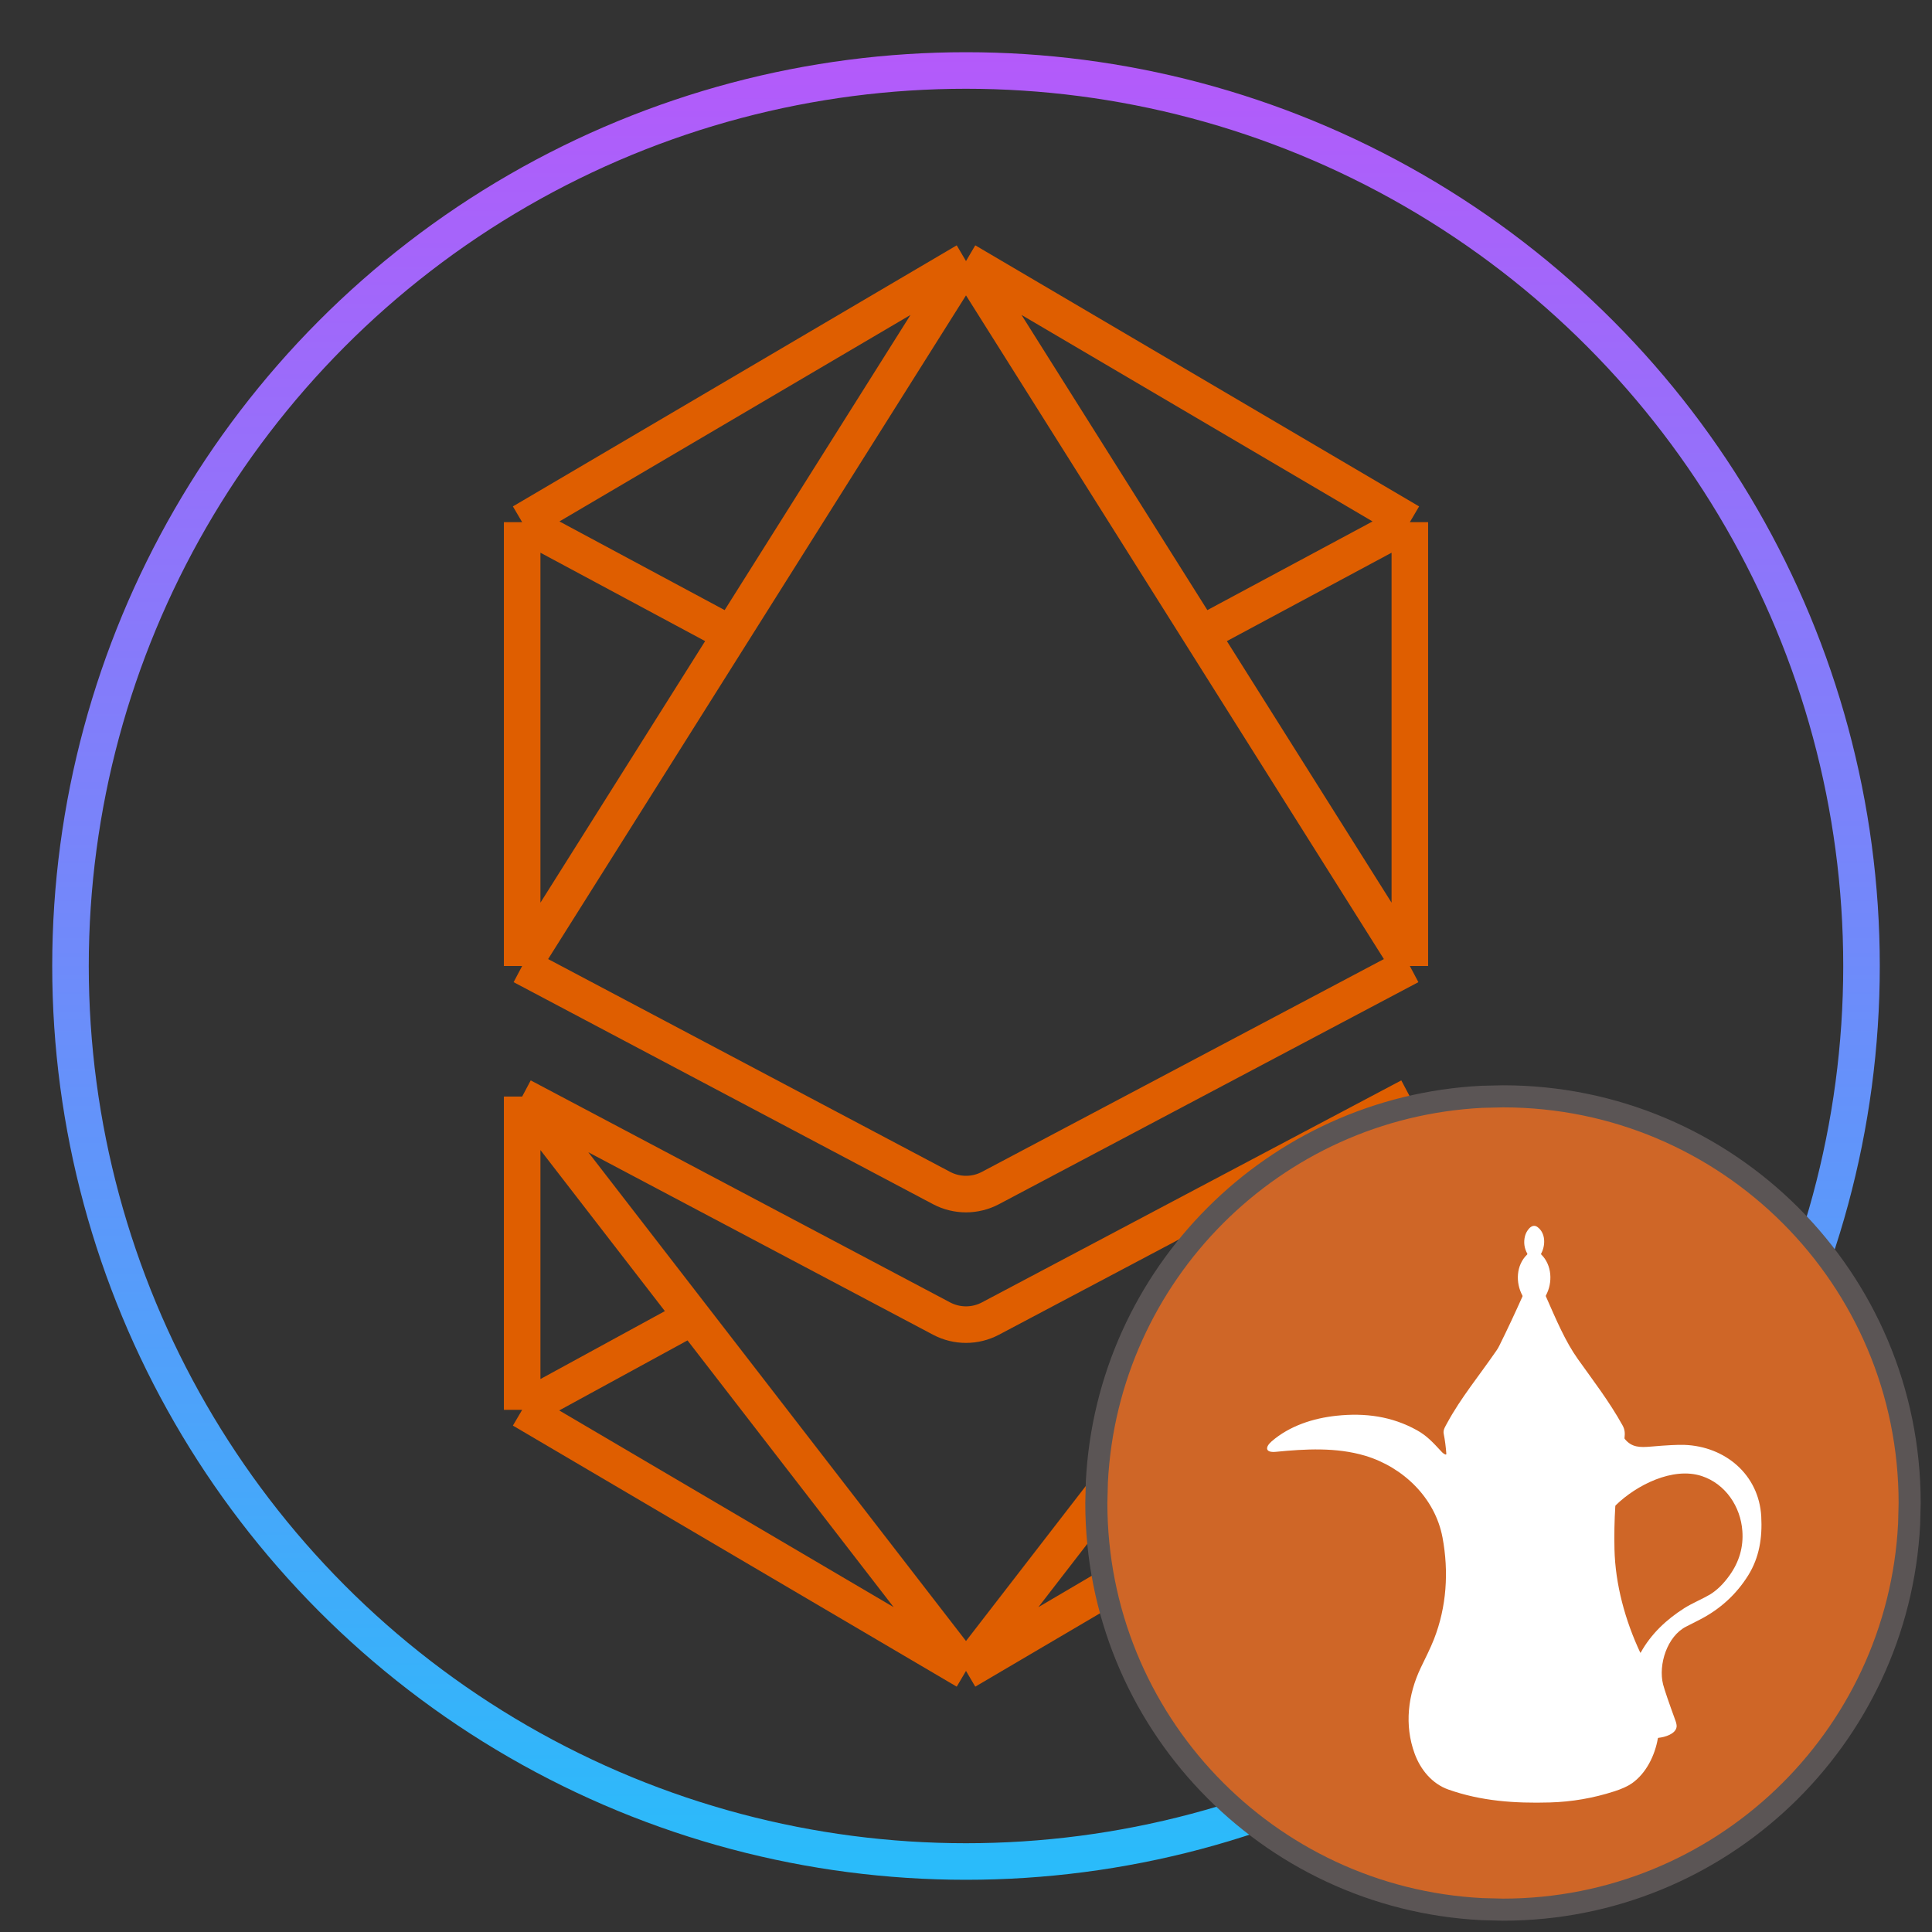 <svg width="37" height="37" viewBox="0 0 37 37" fill="none" xmlns="http://www.w3.org/2000/svg">
<rect x="0" y="0" width="37" height="37" fill="#333333" stroke="none"/>
<path d="M18.5 5L10 10M18.5 5L14 12.147M18.5 5L27 10M18.5 5L23 12.147M10 18.5L18.032 22.752C18.325 22.907 18.675 22.907 18.968 22.752L27 18.5M10 18.5V10M10 18.5L14 12.147M10 21L18.032 25.252C18.325 25.407 18.675 25.407 18.968 25.252L27 21M10 21V27M10 21L13.261 25.22M10 27L18.5 32M10 27L13.261 25.22M18.5 32L13.261 25.22M18.5 32L27 27M18.5 32L23.739 25.22M10 10L14 12.147M27 18.5V10M27 18.5L23 12.147M27 21V27M27 21L23.739 25.22M27 27L23.739 25.22M27 10L23 12.147" stroke="#DF5E00" stroke-width="0.7" stroke-linejoin="round"/>
<circle cx="18.5" cy="18.5" r="17.15" stroke="url(#paint0_linear_4574_8960)" stroke-width="0.7"/>
<path d="M28.784 20.996C33.085 20.996 36.572 24.482 36.572 28.784L36.562 29.185C36.353 33.3 32.951 36.572 28.784 36.572L28.382 36.562C24.267 36.353 20.996 32.95 20.996 28.784L21.006 28.382C21.208 24.4 24.4 21.207 28.382 21.005L28.784 20.996Z" fill="#CF6627" stroke="#5B5555" stroke-width="0.423"/>
<path d="M29.516 24.024C29.724 24.227 29.739 24.565 29.606 24.809C29.603 24.815 29.603 24.82 29.605 24.826C29.808 25.287 29.979 25.691 30.216 26.025C30.513 26.443 30.817 26.835 31.075 27.3C31.12 27.383 31.121 27.45 31.111 27.54C31.11 27.546 31.112 27.552 31.116 27.557C31.25 27.723 31.41 27.721 31.615 27.704C31.921 27.677 32.134 27.667 32.255 27.671C33.037 27.698 33.686 28.24 33.73 29.043C33.752 29.45 33.693 29.828 33.48 30.17C33.252 30.535 32.943 30.817 32.553 31.018C32.467 31.063 32.38 31.107 32.294 31.15C31.927 31.334 31.755 31.881 31.85 32.258C31.877 32.362 31.956 32.594 32.087 32.953C32.105 33.003 32.112 33.042 32.109 33.07C32.093 33.208 31.881 33.27 31.763 33.281C31.76 33.281 31.757 33.282 31.755 33.284C31.753 33.286 31.751 33.289 31.75 33.292C31.694 33.616 31.527 33.962 31.251 34.154C31.172 34.209 31.058 34.261 30.91 34.308C30.51 34.437 30.101 34.507 29.683 34.519C29.008 34.538 28.366 34.494 27.736 34.271C27.424 34.16 27.203 33.888 27.092 33.584C26.892 33.038 26.963 32.455 27.21 31.938C27.296 31.759 27.397 31.56 27.462 31.393C27.705 30.773 27.748 30.1 27.626 29.446C27.484 28.686 26.873 28.098 26.144 27.879C25.589 27.714 24.997 27.749 24.434 27.804C24.228 27.824 24.225 27.715 24.353 27.604C24.696 27.307 25.146 27.161 25.596 27.113C26.142 27.055 26.655 27.123 27.135 27.39C27.328 27.497 27.441 27.623 27.606 27.8C27.632 27.829 27.658 27.847 27.684 27.856C27.685 27.856 27.687 27.856 27.689 27.856C27.691 27.856 27.693 27.855 27.694 27.854C27.696 27.853 27.697 27.851 27.698 27.849C27.698 27.848 27.699 27.846 27.699 27.844C27.69 27.712 27.673 27.582 27.648 27.455C27.633 27.381 27.684 27.312 27.718 27.247C27.974 26.774 28.33 26.343 28.658 25.866C28.68 25.835 28.698 25.804 28.713 25.773C28.868 25.461 29.015 25.146 29.157 24.829C29.159 24.823 29.159 24.817 29.156 24.811C29.022 24.564 29.034 24.229 29.247 24.025C29.249 24.023 29.251 24.021 29.251 24.018C29.252 24.015 29.251 24.012 29.25 24.01C29.191 23.904 29.176 23.792 29.205 23.674C29.228 23.578 29.332 23.418 29.443 23.498C29.603 23.613 29.601 23.851 29.514 24.009C29.511 24.014 29.512 24.019 29.516 24.024ZM33.368 29.319C33.335 28.855 33.046 28.419 32.593 28.269C32.037 28.084 31.332 28.446 30.943 28.828C30.938 28.833 30.935 28.838 30.935 28.845C30.918 29.118 30.913 29.392 30.919 29.666C30.934 30.343 31.125 31.036 31.412 31.648C31.415 31.654 31.418 31.655 31.422 31.648C31.622 31.288 31.917 31.013 32.261 30.795C32.404 30.705 32.615 30.616 32.746 30.538C32.879 30.457 33.004 30.336 33.12 30.174C33.308 29.913 33.391 29.628 33.368 29.319Z" fill="white"/>
<defs>
<linearGradient id="paint0_linear_4574_8960" x1="18.5" y1="1" x2="18.5" y2="36" gradientUnits="userSpaceOnUse">
<stop stop-color="#B45AFA"/>
<stop offset="1" stop-color="#29BCFA"/>
</linearGradient>
</defs>
</svg>
